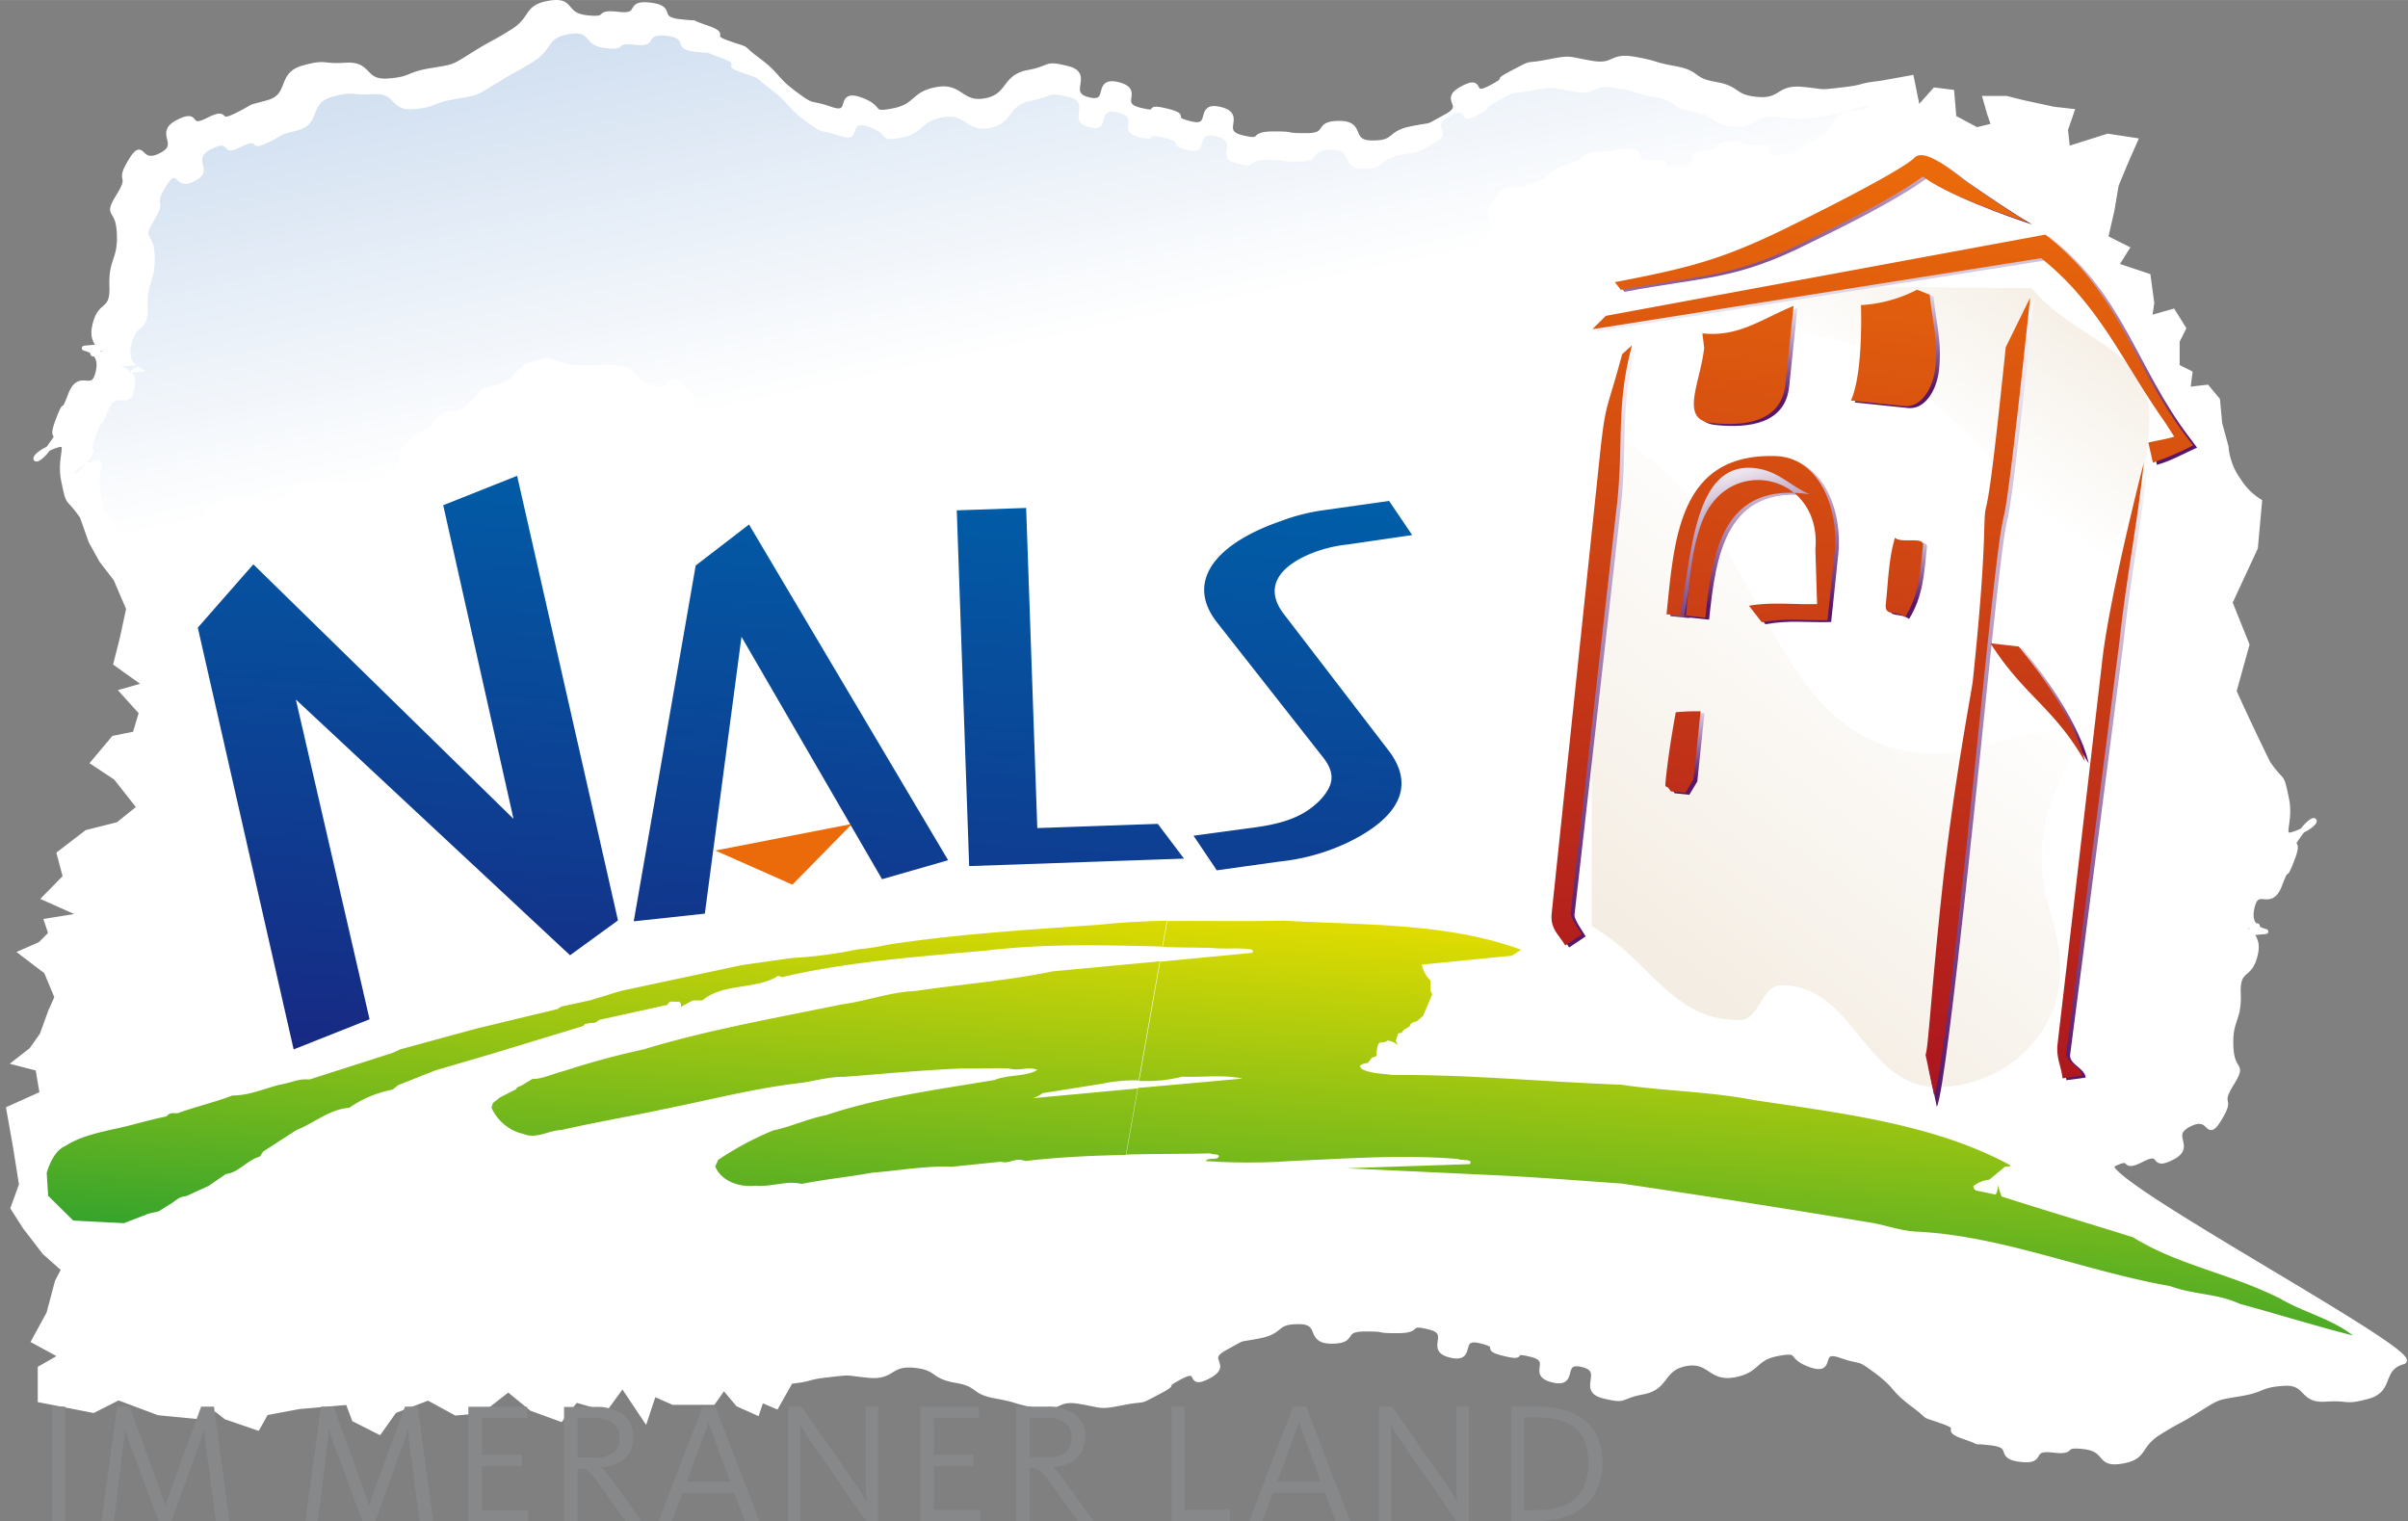 <svg xmlns="http://www.w3.org/2000/svg" xmlns:xlink="http://www.w3.org/1999/xlink" width="169.2mm" height="106.87mm" viewBox="0 0 479.63 302.93"><rect x="0" y="0" width="479.63" height="302.93" fill="#808080" stroke="none"/><defs><style>.a{fill:none;}.b{stroke:#fff;stroke-miterlimit:3.86;stroke-width:0.96px;fill:url(#a);}.b,.c,.d,.e,.f,.g,.h,.p,.q,.r,.s,.t,.u{fill-rule:evenodd;}.c{fill:url(#b);}.d{fill:#eb6b0a;}.e{fill:url(#c);}.f{fill:url(#d);}.g{fill:url(#e);}.h{fill:url(#f);}.i{fill:url(#g);}.j{fill:url(#h);}.k{fill:url(#i);}.l{fill:url(#j);}.m{fill:url(#k);}.n{fill:url(#l);}.o{fill:url(#m);}.p{fill:url(#n);}.q{fill:url(#o);}.r{fill:url(#p);}.s{fill:url(#q);}.t{fill:url(#r);}.u{fill:url(#s);}.v{clip-path:url(#t);}.w{fill:#87888a;}</style><linearGradient id="a" x1="1468.95" y1="-1427.8" x2="1500.42" y2="-1279.76" gradientTransform="translate(-3203.99 3278.94) scale(2.31)" gradientUnits="userSpaceOnUse"><stop offset="0" stop-color="#fff"/><stop offset="0.82" stop-color="#fff"/><stop offset="1" stop-color="#fff"/></linearGradient><linearGradient id="b" x1="243.75" y1="181.94" x2="238.38" y2="258.71" gradientUnits="userSpaceOnUse"><stop offset="0" stop-color="#e1dc00"/><stop offset="1" stop-color="#37a42c"/></linearGradient><linearGradient id="c" x1="162.69" y1="91.79" x2="154.02" y2="215.7" gradientUnits="userSpaceOnUse"><stop offset="0" stop-color="#005ea8"/><stop offset="1" stop-color="#172983"/></linearGradient><linearGradient id="d" x1="987.81" y1="-1425.72" x2="996.93" y2="-1382.81" gradientTransform="translate(-2099.69 3282.41) scale(2.31)" gradientUnits="userSpaceOnUse"><stop offset="0" stop-color="#cfdef0"/><stop offset="0.82" stop-color="#fff"/><stop offset="1" stop-color="#fff"/></linearGradient><linearGradient id="e" x1="1075.31" y1="-1383.15" x2="1085.45" y2="-1397.63" gradientTransform="translate(-2099.69 3282.41) scale(2.31)" gradientUnits="userSpaceOnUse"><stop offset="0" stop-color="#fff"/><stop offset="1" stop-color="#f4ede3"/></linearGradient><linearGradient id="f" x1="1075.68" y1="-1369.01" x2="1051.91" y2="-1338.58" xlink:href="#e"/><linearGradient id="g" x1="1090.27" y1="-1330.79" x2="1072.45" y2="-1392.94" gradientTransform="translate(-2099.69 3282.41) scale(2.31)" gradientUnits="userSpaceOnUse"><stop offset="0" stop-color="#591769"/><stop offset="1" stop-color="#fff"/></linearGradient><linearGradient id="h" x1="1098.7" y1="-1332.04" x2="1085.1" y2="-1379.49" xlink:href="#g"/><linearGradient id="i" x1="1054.69" y1="-1343.44" x2="1041.4" y2="-1389.78" xlink:href="#g"/><linearGradient id="j" x1="1077.13" y1="-1377" x2="1070.18" y2="-1401.23" xlink:href="#g"/><linearGradient id="k" x1="1068.22" y1="-1398.29" x2="1065.96" y2="-1406.16" xlink:href="#g"/><linearGradient id="l" x1="1087.87" y1="-1355.99" x2="1084.55" y2="-1367.58" xlink:href="#g"/><linearGradient id="m" x1="1063.12" y1="-1367.48" x2="1058.88" y2="-1382.26" xlink:href="#g"/><linearGradient id="n" x1="1062.1" y1="-1370.41" x2="1058.91" y2="-1381.53" xlink:href="#g"/><linearGradient id="o" x1="1062.37" y1="-1386.26" x2="1059.99" y2="-1394.54" xlink:href="#g"/><linearGradient id="p" x1="1074.95" y1="-1387.31" x2="1072.33" y2="-1396.47" xlink:href="#g"/><linearGradient id="q" x1="1075.65" y1="-1369.4" x2="1073.77" y2="-1375.96" xlink:href="#g"/><linearGradient id="r" x1="1056.62" y1="-1354.21" x2="1054.71" y2="-1360.86" xlink:href="#g"/><linearGradient id="s" x1="381.86" y1="30.76" x2="362.43" y2="215.66" gradientUnits="userSpaceOnUse"><stop offset="0" stop-color="#eb6b0a"/><stop offset="1" stop-color="#ab151f"/></linearGradient><clipPath id="t"><rect class="a" y="0.05" width="479.63" height="302.88"/></clipPath></defs><title>NALS_DE</title><path class="b" d="M154.66,280.12l-3-1.27-.85,2.54-3.8-1.7-2.85-3.38-2.11,3h-8l-3.81-1.69-1.69,5.08L124,275.89l-3.38,4.65-5.92-1.69-3,3.81-5.81-2.12-4.65-3.81L95.79,281l-5,.43-5.5-3L78.56,281l-3,4.23-5-2.53-1.27-3.39-9.73.85L53,281.39l-1.69,3L45,282.23l-2.11-1.69-2.54,1.69-8.76-.84-8-3-5,2.53L8,278.85V272.5l4.23-2.42-5.5-3,3-5.5,1.69-6.35,1.27-2.42-3.81-3.38L5,244.39l-2.42-3.8,1.69-4.66L3,228l-1.28-7.19,6.66-3-.85-5L3,211.64l3.26-2.54,2.12-3,1.69-4.66,1.27-2.84-2.12-5.08-5-3.81L8,188.06l2.12-2.12-.85-2.53,7.19-1.15-7.61-3.39L13,174.64,11.77,170l5.5-4.23,6.23-1.57,4.23-3.39-4.66-5.92-4.53-3L22.65,147l4.23-.85,1.27-4.23-3.81-4.23L29,136.38l-5.93-4.23,1.27-5,1.27-5.92-2.54-5.93-2.84-3.68-2.11-3.81-1.75-4.94c-3-4.35-2.61-1.81-3.71-7.17s2.18-8.54-2.45-6.61S6.78,93.26,9.87,89s-.26-.19,1.67-5.25.57-.07,2.5-5.13,4.59.45,5.58-4.93-6-4-1.05-4.53-3.42,1.81,1.5,1.32-2.27.16-1.29-5.22,3.7-2.73,3.49-8.22S24,51.93,23.75,46.44s-2.84-3-.07-7.52S23.24,36.64,26,32.1s1.48,1.12,6-1.15-1-4.37,3.47-6.65,1.52,1.88,6-.4,1.28,1.28,5.78-1,1.32-1.15,6.11-2.48,2.17-5.56,7-6.9,3.58-.22,8.51-.56,3.41,3.49,8.34,3.15,3.69-1.25,8.58-2.06,4.27-.57,8.58-3.26S97.68,9,102,6.33s2.53-4.9,7.42-5.72S112,3,116.94,3.52s1.32-1.26,6.24-.69S124.61.39,129.53,1s.95,2.72,5.86,3.29.64-.4,5.36,1.23-.32,1.47,4.4,3.1,1.76.3,5.87,3.36,3.12,3.56,7.23,6.62,2.51,1.51,7.23,3.14,1.1-3.55,5.82-1.92S173,23,177.87,22.06s3.84-3.35,8.71-4.25,4.81,3.13,9.69,2.23,3.62-4.72,8.5-5.62,3.07-2,7.9-.79-.73,5,4.1,6.2,1.11-4.22,5.94-3-.5,3.9,4.32,5.08.48-1,5.31.17,0,1.37,4.82,2.55,1.08-4.05,5.91-2.86-.61,4.42,4.21,5.6,1.38-.71,6.32-.72,1.65.35,6.59.34,1.64-2.43,6.58-2.44,1.66,3.91,6.6,3.9,2.95-1.89,7.82-2.85,2.38,0,6.84-2.39-1.18-3.23,3.27-5.61,1.18,2.22,5.64-.16-.07-.67,4.39-3,2-1.14,6.91-2.1,3.8-.62,8.69.22,3.66-1.64,8.54-.8,3.29,1,8.18,1.88,3.11,2.29,8,3.13,3.41,2.54,8.34,3,4.08-2.49,9-2,3.05.67,8,.1,2.65-.74,7.57-1.3l6.18-1.11L382,21.72l3.39-3.81,3.38.42.43,5.08,4.53,2.42L397.1,25l-.84-2.42-.85-3h4.23l3.39.85L409,21.72l3.69.42-1.27,3.69.42,3.8,8-2.53,5.5.84-1.69,3.81-2.12,5.08-.84,5-1.27,5.5,4.23,2.12-2.12,3.38,6.35,2.12.73,5.38-.43,3L432.83,62l2.11,3.39-1.27,2.54V73l2.54,1.27-.42,3.27,3.81-.43,2.11,2.54.43,4.66,1.26,4.65a13.37,13.37,0,0,0,2.49,6.71,13.2,13.2,0,0,0,4.19,4.19l-.83,9.24L444.19,120l3.38,8.4L445,137.65c2.49,5.65,6.74,14.31,6.74,14.31,3,4.34,2.61,1.79,3.71,7.15s-2.18,8.54,2.45,6.61,3.43-4.13.34.16.26.19-1.67,5.24-.57.08-2.5,5.14-4.59-.46-5.58,4.92,6,4,1.05,4.53,3.42-1.81-1.5-1.32,2.28-.16,1.29,5.23-3.7,2.72-3.49,8.21-1.69,5.1-1.47,10.58,2.83,3,.06,7.52.44,2.28-2.33,6.83-1.48-1.12-6,1.15,1,4.37-3.47,6.64-1.52-1.87-6,.4-1.28-1.28-5.79,1,62.64,37.93,57.85,39.27-2.17,5.56-7,6.89-3.58.23-8.52.57-3.41-3.49-8.34-3.15-3.69,1.24-8.58,2.06-4.27.57-8.58,3.26-3.32,1.77-7.64,4.46-2.53,4.91-7.42,5.72-2.61-2.33-7.53-2.9-1.32,1.26-6.24.68-1.43,2.45-6.35,1.87-.94-2.71-5.86-3.29-.64.41-5.35-1.22.31-1.47-4.41-3.11-1.76-.3-5.87-3.35-3.12-3.57-7.23-6.62-2.51-1.51-7.23-3.15-1.1,3.56-5.82,1.93-1.69-3.19-6.57-2.29-3.83,3.36-8.71,4.26-4.81-3.14-9.68-2.23-3.63,4.72-8.51,5.62-3.07,2-7.9.79.73-5-4.1-6.21-1.11,4.23-5.94,3.05.51-3.9-4.32-5.09-.47,1-5.3-.16,0-1.37-4.83-2.55-1.07,4-5.9,2.86.6-4.42-4.22-5.6-1.38.7-6.32.72-1.64-.35-6.59-.34-1.63,2.42-6.58,2.43-1.65-3.9-6.59-3.89-3,1.89-7.83,2.84-2.38,0-6.83,2.39,1.18,3.24-3.28,5.62-1.18-2.22-5.64.16.07.66-4.39,3-2,1.15-6.91,2.1-3.8.63-8.68-.21-3.66,1.64-8.55.8-3.29-1-8.18-1.88-3.11-2.3-8-3.13-3.41-2.54-8.34-3-4.08,2.48-9,2-3.05-.67-8-.11-2.65.75-7.56,1.31Z"/><path class="c" d="M226.91,215.18l4.18-23.73-21.4,2c-9,1.88-18,2.53-27.47,3.93-5,.2-9.6,2-14.49,2.64-13.47,2.76-27.06,5.17-39.62,9a157.49,157.49,0,0,0-15.83,4.3c-2,.5-3.6,1.27-5.37,1.52a2.08,2.08,0,0,1-.78,0l-2.4,1.44a1.52,1.52,0,0,0-1,.69l-3.1,1.57-1.44,1.13-.3.94a9.33,9.33,0,0,0,5.51,5,10.73,10.73,0,0,1,1.43.43c2.54.58,4.43-.86,7-1,7-1.57,13.82-2.74,20.59-4.18,9.4-1.89,17.9-4.15,27.48-5.23,2.91-.48,5.49-1.2,8.17-1.16,7.89-.59,15.73-1.37,23.8-1.68,2.94.09,6.12-.13,9.1,0,2,.62,3.92-.48,5.65.3-2.25,1.38-5.67.86-8.52,2-11.4,1.92-22.59,3.36-33.56,7-3.78.76-7.06,2.34-10.56,3.06A61.7,61.7,0,0,0,143.06,231l-.6,1.32c1.11,2.71,4.45,4.2,8,3.83,3.41.26,6.15-1.08,9.21-.36,4.58-.92,9.36-1.38,14.06-2.24,5.45-.42,10.49-1.39,15.83-1.18l9.8-1c1.73.52,2.76-.94,4.85-.14,6.79-.79,13.44-1.09,20.11-1.21l2.34-13.25-20.88,1.94a7.08,7.08,0,0,0,1.9-1l11.62-1.84A32.56,32.56,0,0,1,226.91,215.18Zm4.7-26.66.91-5.16c-4.53.11-9,.31-13.54.81-14.51,1-29,1.93-42.32,4a40.84,40.84,0,0,1-5.76.89,87.94,87.94,0,0,1-13.19,1.74l-9.91,1.4-24.08,5.14-6.21,1.89-5.5,1.19a2.26,2.26,0,0,0-.91.53l-16.27,3.92-15.11,4.12-1.49.69L61.62,215c-2.24-.23-3.67.69-5.78,1-3.24.81-6.22,2.19-9.49,2.17-3.61,1.36-7.56,2.3-11,3.55-1-.05-1.67-.12-2.16.62-3.68.73-7.3,1.91-11.13,2.66-3.33.79-6.37,1.51-8.94,3.18-2,.82-3.11,3.17-3.82,5.38l.29,4.59,5,4.94,10.07.52,5-1.92,1.94-.43,2.15-1.36c1-.51,1.84-1.62,3.3-1.66l4.51-2.06L45,233.81c2.51-.25,4.12-2.69,6.76-3.48.24-.3.32-.51.67-1L59,225.09c3.48-1.37,6.71-4.22,10.54-4.45A22.61,22.61,0,0,1,78.21,217l1.11-.89,7.39-2.93L97.9,209.9l17.9-5.45a.84.84,0,0,0,.63-.45,5.12,5.12,0,0,1,2-.26c.36-.24.65-.36,1-.64l13.08-2.88c.35.1.51-.3.79-.6s1.09,0,1.85-.15a.74.74,0,0,1,.48.87.64.64,0,0,1-.54.47l2.92-1.57h1.91c4.09-3.51,10.76-2.08,15.08-4.9l.82.27c13-3.11,27.36-4.08,41-5.34C208.35,187.92,219.87,188.22,231.61,188.52Zm-5,28.17-2.34,13.25c5.58-.14,11.18-.1,16.8-.23.72.34,1.28,0,1.74.52-.28,1-2,.17-2.68,1a121,121,0,0,0,17,0c11.2-.49,22-1.31,33.23-.41,1,.36,1.87,0,2.59.55a3.59,3.59,0,0,1-.17.48l-24.56.82,27.42,1.29c9.31.39,18.51,1.15,27.38,1.76,16.6,2.45,32.72,5,48.84,7.66,3.6.5,6.73,1.83,10.22,1.93,16.79.89,33.32,7.87,50.19,10.84,4.66,1.73,9.4,1.44,13.82,3.52,7.78,2.11,15.24,4.46,22.57,6.31-4.28-3.35-9.89-4.64-14.38-7.29-9.82-5-20.41-6.67-29.44-12.28-8.85-2.77-17.77-5.42-26.17-8.12l-.87-2.57a2.76,2.76,0,0,1-.3,2.2l-3.95-.83a1,1,0,0,1-.49-.86,5.85,5.85,0,0,1,3.14-1.27l3.2-2.63c.38-.07.76.09,1.13-.19-15-8.22-33.64-10.43-51.21-13.05-8.72-1.71-18-1.8-26.43-3.06-15.56-.59-30.74-2.05-45.56-1.94-2.23-.31-3.88-.25-5.7-1a2.35,2.35,0,0,1-.58-.36c.11-.37-.52-.14,0-.6a2.54,2.54,0,0,1,1.39-.41l.83-1.1a1.55,1.55,0,0,0,.94-.4,5.08,5.08,0,0,1,.3-2.19c.21-.7,1.26-.21,1.87-.8a3.84,3.84,0,0,1,2,.88,3.73,3.73,0,0,0-.36-.8l.43-1.44a1.46,1.46,0,0,1,.71-.13c0-.08.29-.38.38-.58l1.27-.77c.07-.68.73-.78,1.42-1l1.23-1.08,1.8-4.27c-.06-.39-.28-.48-.34-.88v-1.9a6,6,0,0,1-1.72-3.15l17.94-1.77,1.85-1.18c-14.59-5.39-31.11-4.89-47.3-5.8-8,.19-15.66,0-23.29.09l-.91,5.16c3.13.08,6.31.12,9.49.16,3,.32,5.66-.08,8.19.32.48.12.52.39.2.68l-18.4,1.77-4.18,23.73a29.48,29.48,0,0,0,8.71-.84c4.2.18,7.91-.46,12,.38Z"/><polygon class="d" points="157.83 176.19 169.71 164.09 142.47 169.39 157.83 176.19"/><path class="e" d="M113.54,190.25l9.55-6.94L103,94.76l-14.72,5.86,14,62.46L50.46,112.39,39.4,125,58.49,209l15.12-6L58.93,139.32ZM276.68,99.76l-12.83,1.82a39.22,39.22,0,0,0-8.8,2.22c-13.16,4.57-18.91,12.11-12.69,20.1L263.66,151c2.42,3.18,1.92,5.55-.82,8.45-2.92,2.9-6.51,4.46-12.83,5.33l-12.28,1.66,4.63,6.89,12.46-1.74a41.62,41.62,0,0,0,13.49-3.73c10.23-4.91,13.7-11.19,8.34-18.3L255.57,122.1c-3.28-4.42-1.77-8.58,4.85-11.56a26.53,26.53,0,0,1,7.86-2.08l13-1.9ZM235.83,171l-5.22-6.92-24,.84-2.22-63.76-13.82.48,2.47,70.85Zm-88.14-44.18,28,48.28,13.16-3.78-39.66-66.86-10.62,8.17-12.34,70.86,14.16-1.53Z"/><path class="f" d="M26.84,77.21c1-5.19-5.76-3.89-1-4.36s-3.29,1.74,1.46,1.27-2.2.15-1.25-5,3.57-2.63,3.36-7.92S31,56.25,30.82,51s-2.74-2.86-.06-7.24-.43-2.2,2.24-6.58,1.42,1.08,5.76-1.11-1-4.21,3.35-6.4,1.47,1.8,5.81-.39,1.23,1.24,5.57-.95,1.26-1.11,5.89-2.4,2.08-5.36,6.71-6.64,3.45-.22,8.21-.55,3.28,3.36,8,3,3.55-1.2,8.26-2,4.12-.55,8.27-3.14,3.21-1.71,7.36-4.3,2.44-4.73,7.16-5.52,2.52,2.25,7.26,2.8,1.27-1.21,6-.66,1.38-2.35,6.12-1.8.91,2.62,5.65,3.17.62-.39,5.17,1.19-.31,1.41,4.24,3,1.69.29,5.66,3.24,3,3.43,7,6.38,2.42,1.46,7,3,1.05-3.43,5.6-1.85,1.63,3.07,6.34,2.2,3.69-3.24,8.39-4.1,4.64,3,9.34,2.15,3.5-4.55,8.2-5.42,3-1.9,7.61-.76-.7,4.84,4,6,1.07-4.07,5.73-2.93-.49,3.75,4.16,4.89.46-1,5.11.17,0,1.31,4.66,2.45,1-3.9,5.69-2.76-.59,4.26,4.07,5.4,1.32-.68,6.08-.69,1.59.34,6.36.33,1.57-2.34,6.34-2.35,1.59,3.76,6.36,3.75,2.85-1.82,7.54-2.74,2.3,0,6.59-2.3-1.14-3.12,3.16-5.41,1.13,2.13,5.43-.16-.07-.64,4.23-2.93,2-1.11,6.66-2,3.66-.6,8.37.21,3.53-1.58,8.24-.77,3.17,1,7.88,1.81,3,2.21,7.71,3,3.29,2.44,8,2.9,3.94-2.4,8.68-1.94,3,.65,7.69.1,2.56-.71,7.3-1.25,3.62-1.79-.88,0-2.25,4.12-6.74,5.88-1.6,2.49-6.35,2.87-.52-2.39-5.27-2-.42-1-5.18-.57-.27,1.31-5,1.69-.21,2.92-5,3.23-.49-1.58-5.24-1.27-.54-2.62-5.3-2.31-.39.28-5.14.58-2.08,1.08-6.66,2.54-2.95,2.62-7.54,4.08-4-1.26-7.09,2.73,1.21,4.21-1.92,8.2-1.4.78-3.29,5.64-4.48.43-6.37,5.29,2.89,3.75.52,8.34-1.74.47-4.12,5.06-.46,1.47-5,3.16-1.4-2.06-5.92-.36-1.17,2.67-5.91,2.12-3.49-1.12-8.23-1.67-2,1.24-6.7,1.89-.34-1.53-5.07-.88.24,3.64-4.49,4.29-.33-1.41-5.06-.76-.14.32-4.87,1-.38-1.9-5.11-1.24-.4-2-5.13-1.39.25,3.82-4.48,4.47-.62,1.8-5.37,2.17-1.18.2-5.94.56-.74-2.7-5.19-.81-.48-.64-4.94,1.25-.82-1.62-5.27.27-.37-.3-4.82,1.58-.06,0-4.81.38-1.19,0-5.94.4-1,1.36-5.53-.25-3,2.08-7.55.47-1.39-3.53-5.93-5.14-3.18,2.66-7.72,1-2.09-1.37-6.61-3-.9-1.22-4.4-4.81-2.77,1.85-7.12-.33-1.9-3.25-6.65-3.64-3.52.24-8.27-.15-3.39-2.15-8-.74-2.76,3.28-7.35,4.69-1.93,0-5.49,3.51-3-.21-6.52,3.3-1.85,1-5.51,4.38-.2,3-3.86,6.39-2.86.75-7.56,1.61S66.73,95,62,95.82s-1.87,2.4-6.51,3.61-1.57-1.29-6.21-.08-2.26-1.27-6.58,1,0,4.17-4.36,6.42-3.35.25-8.11.44-3.69,2.39-6.61-1.8-2.46-1.74-3.52-6.9,2.1-8.24-2.36-6.38-3.31,4-.33-.15-.24-.18,1.61-5.06.55-.07,2.41-4.94S25.89,82.4,26.84,77.21Z"/><path class="g" d="M404.65,57.37c8.54,10.4,23.47,12,23.47,25.6,0,13.33-4.53,21.33-11.2,32.79C404.12,96.56,394,88.3,377.45,73.1c-8.53-7.74-19.19-3.74-27.73-12.27l5.34-3.46C374.52,56.83,385.19,57.37,404.65,57.37Z"/><path class="h" d="M322.37,87.16c-.8,12.8-5.33,20-5.33,32.8,0,25.06,0,39.47,0,64.53,11.74,6.67,15.74,18.66,29.34,18.67,4.27,0,4.27-6.94,8.53-6.94,14.4,0,16.53,20.27,30.94,20.27,13.06,0,24.52-10.13,24.52-23.2,0-8.8-3.73-13.6-3.72-22.4,0-9.33,3.46-14.4,6.93-22.93-1.6-.54-2.94-2.14-4.8-2.14-9.07,0-13.87,4.27-22.93,4.27C350.9,150.09,353,103.69,322.37,87.16Z"/><path class="i" d="M405.13,59.66c-2.91,27.68-4.54,40.53-5.14,43.09s-1.17,5-4,32.26c-.19,1.74-2.23,22-4.43,42.11-2.15,19.66-4.69,41.3-5.78,43.3l-1.69-8c.55-1,1.37-15.1,3.63-35.73,2.2-20.15,5.79-38.87,6-40.61,2.91-27.67,2-31.72,2.57-34.29s1.17-5,4-32.25Z"/><path class="j" d="M427.77,92.58c-1.3,12.37-3.55,23.31-4.85,35.66L412.33,210.1c-.2,1.88,2.9,2.62,3.11,4.51l-3.84.53c-.27-2.44-1.29-3.95-1-6.73l8.84-75.87C420.86,119.17,427.77,92.58,427.77,92.58Z"/><path class="k" d="M325.84,69.15c-3.2,11.86-1.68,19.19-2.94,31.25l-9.29,81.81c-.1.91,1.75,3.45,2.23,4.28l-3.3,2.21c-1.23-2.14-3-3.27-2.7-6.32l9.46-90.07c1.3-12.34,1.31-9.27,4.58-21.39Z"/><path class="l" d="M320.61,63.29l87.56-16.18C423,58.65,425.43,73,436,87l1.62,2.14c-2.58,1.16-5.29,2.69-8,3.43l-.9-4c.83-.22,4.37-.83,5.14-1.18l-1.77-2.76c-8.51-12-12.93-23.32-24.71-32.77L317.93,66Z"/><path class="m" d="M383.72,35.55c-6.6,4.72-16.49,9.51-23.58,13-14.59,7.31-20.87,6.56-36.57,9.57l-1.2-1.54c15.37-3,21.91-4.63,36.19-11.79,3.37-1.64,20.33-10.11,23.39-12.9,2.05-2.48,8.57,3.37,10.05,4.4,4.14,2.89,9.17,6.38,12.78,8.41,0,0-14.07-4.52-20.2-8.56Z"/><path class="n" d="M402.83,129.15c11.87,14.49,13.2,22.9,13.2,22.9-6.24-10.84-12.07-13-18.83-23.55Z"/><path class="o" d="M332.69,122.72c1.55-14.81,2.32-32.11,21.73-31.5,9,.28,12.59,11,11.75,19l-1.44,13.66c-5.09.15-8-.44-13.1.44L349.11,121c4.55-.8,9.12-.18,13.55-.33l-.34-10.89c1.32-14.77-16.7-18.94-22.25-6.28-2.46,5.63-2.89,13.49-3.54,19.6Z"/><path class="p" d="M361.18,98.82c-17.58-2.58-19.44,12.05-20.76,24.59l-5-.53c2.31-12.61,2.88-30.52,14.75-29.27C354.85,94.1,356.79,96.78,361.18,98.82Z"/><path class="q" d="M340.21,69.64c-.73,7-5,14.31,1.51,15,6.84.72,13.89-.35,14.65-7.67.65-6.1,1-9.58,1.65-15.68-6.7,2.82-11,6.24-18.17,5.49Z"/><path class="r" d="M371.44,61.15s.53,13.42-2,19L380,81.25c3.57.37,5.82-3.79,6.22-7.63.59-5.57-.53-9-1.1-14.56l-2.53-1A27.41,27.41,0,0,1,371.44,61.15Z"/><path class="s" d="M378.22,107.48c-1.28,4.27-1.34,8.65-1.82,13.18-.27,2.61,1.86,1.17,3.85,2.61,2.77-4.46,3-8.94,3.57-14.34C384,107.19,379.41,108.66,378.22,107.48Z"/><path class="t" d="M334.55,142.23c-.78,4.32-1.57,9.2-2,13.55-.22,2.09.05.52,1,2.2l2.93.31,1.59-2.65,1.43-13.59A48.38,48.38,0,0,0,334.55,142.23Z"/><path class="u" d="M333.78,141.85c-.78,4.32-1.57,9.19-2,13.55-.22,2.09.06.51,1,2.2l2.92.3,1.6-2.65,1.43-13.59A45.7,45.7,0,0,0,333.78,141.85Zm43.66-34.76c-1.27,4.27-1.33,8.65-1.82,13.18-.27,2.62,1.87,1.17,3.85,2.61,2.78-4.46,3-8.94,3.57-14.34C383.23,106.8,378.63,108.28,377.44,107.09Zm-6.77-46.33s.53,13.42-2,19l10.57,1.11c3.58.38,5.83-3.79,6.23-7.62.58-5.58-.53-9-1.1-14.56l-2.53-1A27.6,27.6,0,0,1,370.67,60.76Zm-31.23,8.49c-.74,7-5,14.32,1.51,15,6.83.72,13.88-.35,14.65-7.66l1.65-15.68c-6.71,2.81-11,6.23-18.17,5.48Zm21,29.19c-17.59-2.59-19.44,12-20.76,24.58l-5-.53c2.31-12.61,2.88-30.52,14.75-29.27C354.08,93.72,356,96.39,360.41,98.44Zm-28.5,23.89c1.56-14.81,2.33-32.11,21.73-31.5,9,.28,12.6,11,11.76,19L364,123.49c-5.09.14-8-.45-13.1.43l-2.53-3.28c4.56-.8,9.12-.19,13.56-.34l-.34-10.88c1.31-14.77-16.7-19-22.25-6.28-2.47,5.62-2.9,13.48-3.54,19.59Zm70.15,6.43c11.87,14.49,13.19,22.9,13.19,22.9-6.23-10.84-12.07-13-18.82-23.55ZM383,35.16c-6.6,4.72-16.49,9.51-23.59,13-14.59,7.32-20.86,6.56-36.56,9.57l-1.2-1.54c15.37-2.95,21.91-4.62,36.18-11.78,3.38-1.64,20.33-10.11,23.4-12.9,2.05-2.49,8.56,3.36,10.05,4.39,4.14,2.89,9.17,6.38,12.78,8.42,0,0-14.08-4.52-20.21-8.57ZM319.85,62.9,407.4,46.72c14.84,11.55,17.26,25.86,27.8,39.84l1.62,2.14a58.55,58.55,0,0,1-8,3.44l-.91-4c.83-.23,4.38-.84,5.15-1.19l-1.77-2.76c-8.51-12-12.93-23.32-24.72-32.77l-89.4,14.15Zm5.22,5.86c-3.2,11.86-1.68,19.2-2.95,31.26l-9.28,81.8c-.1.91,1.75,3.45,2.23,4.28l-3.3,2.21c-1.23-2.14-3-3.26-2.71-6.32l9.47-90.07c1.3-12.33,1.31-9.27,4.58-21.39ZM427,92.19c-1.3,12.37-3.55,23.31-4.85,35.66l-10.59,81.86c-.2,1.88,2.9,2.62,3.1,4.51l-3.84.54c-.26-2.44-1.28-4-1-6.74l8.84-75.86C420.09,118.78,427,92.19,427,92.19ZM404.37,59.28c-2.92,27.67-4.55,40.52-5.15,43.09s-1.18,5-4,32.25c-.19,1.74-2.23,22-4.43,42.11-2.15,19.66-4.48,39.32-5.57,41.32l-1.69-8c.54-1,1.16-13.13,3.41-33.76,2.2-20.15,5.8-38.87,6-40.61,2.91-27.67,2-31.72,2.57-34.29s1.17-5,4-32.25Z"/><g class="v"><path class="w" d="M318.41,286.75a8.85,8.85,0,0,0-2.32-3.5,11,11,0,0,0-4-2.28,18.52,18.52,0,0,0-5.8-.82h-5.34v22.78h5.17A17.15,17.15,0,0,0,312,302a11.4,11.4,0,0,0,4.06-2.46,10,10,0,0,0,2.36-3.7,13.54,13.54,0,0,0,.77-4.6,13.07,13.07,0,0,0-.76-4.52m-4.58,11.64q-2.54,2.39-7.49,2.39H303.6V282.3h2.57c3.46,0,6,.74,7.69,2.18s2.5,3.74,2.5,6.86-.84,5.46-2.53,7.05m-21.27,4.54V280.15h-2.47v15.71c0,.84,0,1.5.05,2s.06.84.09,1.07h-.07l-.82-1.35c-.34-.56-.78-1.22-1.3-2L277.3,280.15h-2.64v22.78h2.47V286.24c0-.54,0-1-.06-1.49s-.06-.78-.08-1h.07c.2.37.46.83.78,1.39a16.73,16.73,0,0,0,1,1.56l11.25,16.24Zm-39-5.64h10.36l2.08,5.64h2.91l-8.75-22.78h-2.6l-8.73,22.78h2.64Zm9.5-2.26h-8.65l2.91-7.8c.32-.86.59-1.6.8-2.19s.42-1.17.6-1.74h.07c.18.52.37,1.07.56,1.64s.47,1.33.84,2.29ZM245,302.93v-2.25h-9V280.15h-2.66v22.78Zm-27.2,0-5.64-7.86a23.21,23.21,0,0,0-1.53-2,4.94,4.94,0,0,0-.87-.84v-.07a9.31,9.31,0,0,0,2.54-.48,6.38,6.38,0,0,0,2-1.14,5.5,5.5,0,0,0,1.36-1.82,6.14,6.14,0,0,0,.49-2.51,5.36,5.36,0,0,0-2-4.48,8.69,8.69,0,0,0-5.57-1.58h-6.2v22.78h2.68v-10.5h.37a3.56,3.56,0,0,1,1,.11,2.06,2.06,0,0,1,.89.51,8.7,8.7,0,0,1,1.11,1.21c.43.54,1,1.28,1.63,2.21l4.58,6.46Zm-5.56-13.71a5.63,5.63,0,0,1-3.74,1h-3.42v-7.83h3.21a6.27,6.27,0,0,1,3.88,1,3.44,3.44,0,0,1,1.25,2.89,3.7,3.7,0,0,1-1.18,3m-17,13.71v-2.25H186V292h7.94v-2.25H186v-7.32h9v-2.26h-11.7v22.78Zm-20.32,0V280.15h-2.46v15.71c0,.84,0,1.5.05,2s.06.84.09,1.07h-.08c-.2-.34-.47-.79-.82-1.35s-.78-1.22-1.3-2l-10.74-15.43H157v22.78h2.46V286.24c0-.54,0-1,0-1.49s-.07-.78-.09-1h.07l.79,1.39q.48.84,1,1.56l11.26,16.24Zm-39-5.64h10.36l2.09,5.64h2.91l-8.76-22.78h-2.6l-8.72,22.78h2.63Zm9.51-2.26h-8.65l2.9-7.8.81-2.19q.32-.89.6-1.74h.06c.19.52.38,1.07.57,1.64s.47,1.33.84,2.29Zm-17.65,7.9-5.65-7.86a23.63,23.63,0,0,0-1.52-2,5.31,5.31,0,0,0-.87-.84v-.07a9.23,9.23,0,0,0,2.53-.48,6.32,6.32,0,0,0,2-1.14,5.35,5.35,0,0,0,1.35-1.82,6,6,0,0,0,.5-2.51,5.38,5.38,0,0,0-2-4.48,8.69,8.69,0,0,0-5.57-1.58h-6.2v22.78h2.68v-10.5h.37a3.56,3.56,0,0,1,1,.11,2.12,2.12,0,0,1,.89.51,8.7,8.7,0,0,1,1.11,1.21c.43.54,1,1.28,1.63,2.21l4.58,6.46Zm-5.56-13.71a5.66,5.66,0,0,1-3.75,1h-3.41v-7.83h3.21a6.27,6.27,0,0,1,3.88,1,3.47,3.47,0,0,1,1.25,2.89,3.7,3.7,0,0,1-1.18,3m-17,13.71v-2.25H96V292h7.94v-2.25H96v-7.32h9v-2.26H93.29v22.78Zm-30.49,0L80.15,288c.25-.73.46-1.34.62-1.83s.29-.92.41-1.31h.06c.05.34.1.75.14,1.23s.13,1.13.24,1.95l1.95,14.91h2.7L83.2,280.15H80.66L75,295.64c-.34.94-.62,1.72-.84,2.35s-.41,1.25-.59,1.87h-.07L72.9,298l-.82-2.35-5.65-15.49H63.94l-3.12,22.78h2.5l1.81-14.84c.1-.78.16-1.41.21-1.9s.09-.94.14-1.35h.07c.13.39.28.82.44,1.31s.37,1.1.65,1.83l5.54,14.95Zm-40.6,0L39.55,288c.25-.73.45-1.34.61-1.83s.29-.92.41-1.31h.07c0,.34.09.75.13,1.23s.13,1.13.25,1.95L43,302.93h2.7l-3.08-22.78H40.06l-5.65,15.49c-.34.94-.62,1.72-.83,2.35s-.42,1.25-.6,1.87h-.07c-.21-.64-.41-1.27-.62-1.87s-.48-1.38-.82-2.35l-5.64-15.49h-2.5l-3.11,22.78h2.5l1.81-14.84c.09-.78.16-1.41.2-1.9s.09-.94.14-1.35h.07c.14.39.29.82.44,1.31s.38,1.1.65,1.83l5.55,14.95ZM13,280.15H10.33v22.78H13Z"/></g></svg>